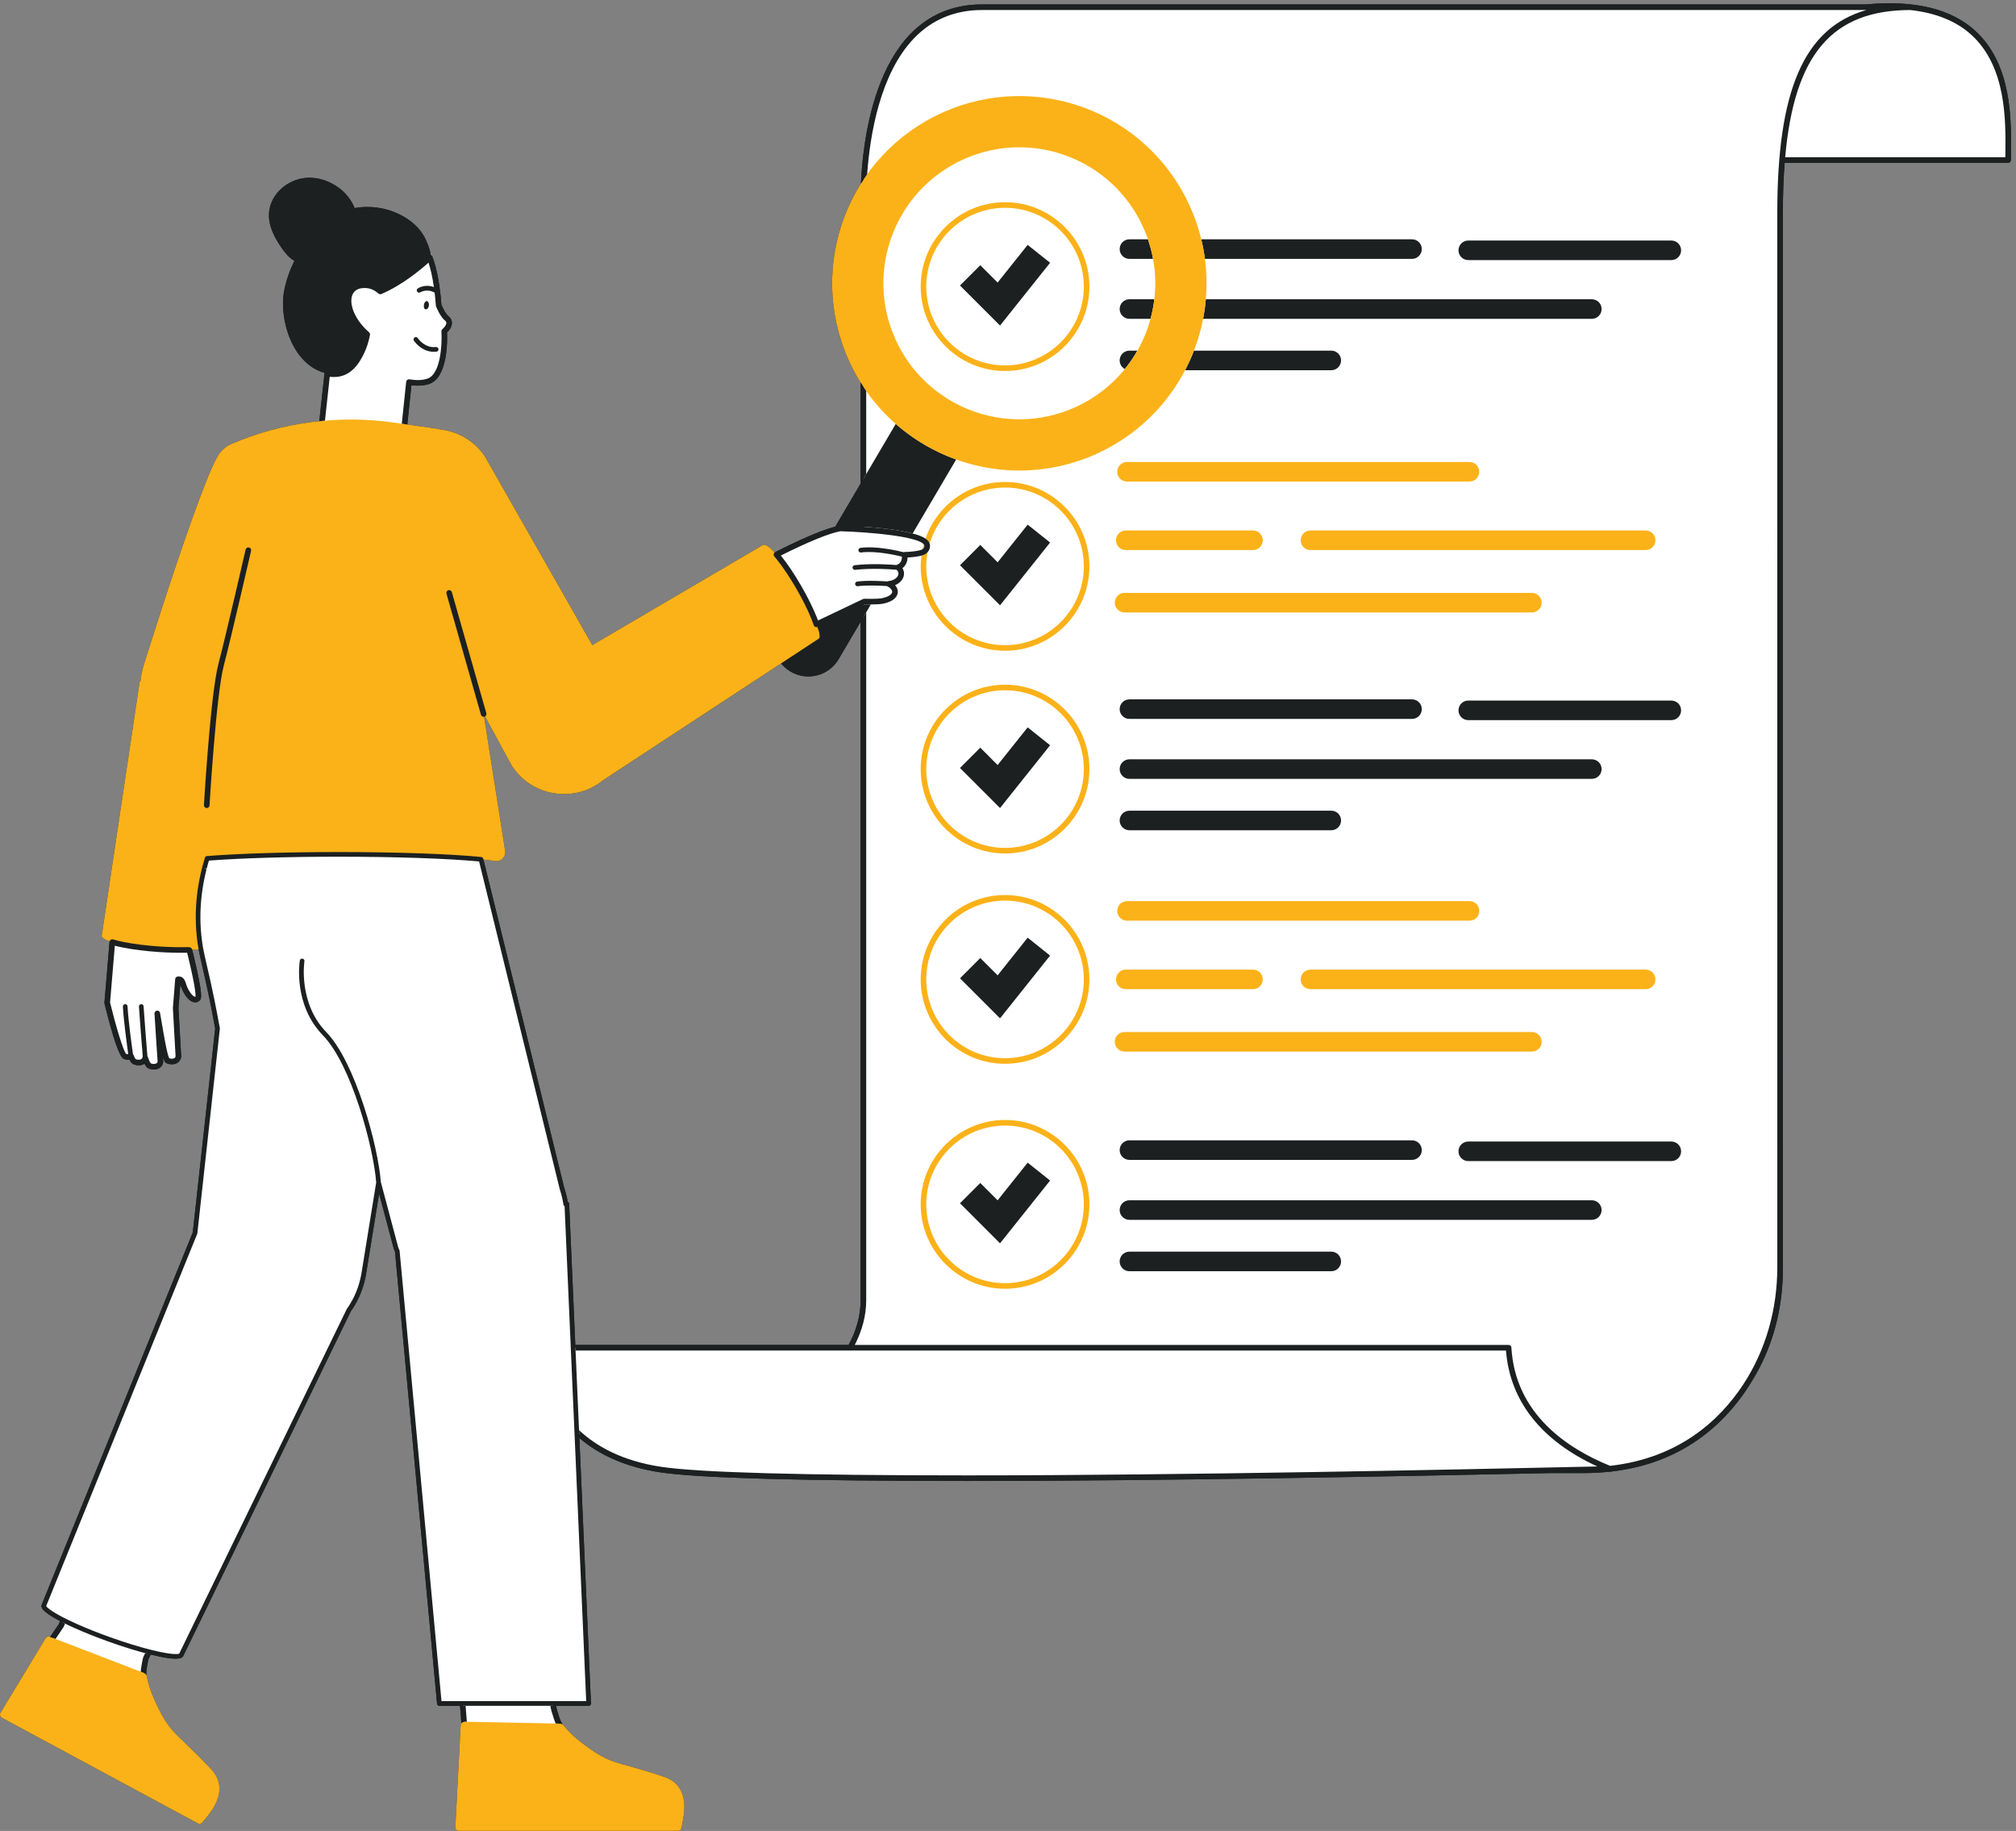 <?xml version="1.0" encoding="UTF-8" standalone="no"?><svg xmlns="http://www.w3.org/2000/svg" xmlns:xlink="http://www.w3.org/1999/xlink" fill="#1c2021" height="392.7" preserveAspectRatio="xMidYMid meet" version="1" viewBox="-0.0 -0.7 432.5 392.7" width="432.5" zoomAndPan="magnify"><rect x="-0.0" y="-0.7" width="432.5" height="392.7" fill="#808080" stroke="none"/><g id="change1_1"><path d="M423.799,5.944c-5.173-4.758-13.074-6.674-23.48-5.696H210.696c-6.208,0-11.439,2.19-15.551,6.512 c-6.116,6.429-8.647,16.521-9.693,23.854c-0.425,2.977-0.646,5.754-0.757,8.062c-6.892,10.975-8.356,25.075-2.664,37.792 c0.764,1.706,1.64,3.324,2.601,4.867v21.679l-5.443,9.241c-3.437,0.876-8.748,3.37-12.777,5.409l0,0l-0.049,0.021l-0.054,0.028 c-0.049,0.024-0.084,0.066-0.124,0.101c-1.107-1.214-1.978-1.834-2.41-1.611l-0.034-0.057l-36.672,21.516l-23.033-40.46 c-2.342-3.476-6.019-5.474-9.868-5.826l-0.011-0.07l-6.772-0.966l0.881-8.407c1.41,0.172,2.701,0.081,3.771-0.27 c4.055-1.329,3.943-9.379,3.874-11.056c0.404-0.39,1.051-1.159,1.045-2.07c-0.003-0.534-0.24-1.008-0.684-1.368 c-0.698-0.566-1.345-1.939-1.576-2.519c-0.313-4.26-0.965-7.724-1.937-10.296c-0.066-0.175-0.215-0.3-0.392-0.354 c0.004-1.145-1.042-3.383-1.333-3.907c-0.783-1.409-1.923-2.623-3.23-3.56c-3.333-2.389-7.664-3.328-11.693-2.609 c-0.011,0.002-0.022,0.005-0.033,0.007c-0.666-1.694-1.859-3.193-3.321-4.297c-2.244-1.694-5.189-2.584-7.982-2.062 c-3.762,0.703-7.041,3.877-7.077,7.844c-0.022,2.461,1.178,4.765,2.553,6.806c0.789,1.172,1.694,2.316,2.903,3.036 c-1.026,2.106-1.811,4.319-2.205,6.481c-1.129,6.196,1.846,15.697,8.696,17.525c-0.005,0.023-0.019,0.043-0.022,0.067l-1.124,10.302 c-6.435,0.666-12.763,2.278-18.766,4.837c-0.016,0.007-0.032,0.014-0.048,0.02c-1.494,0.638-2.649,1.817-3.308,3.255 c0,0-3.16,4.836-15.511,44.092c-0.395,1.255-0.624,2.438-0.723,3.557l-0.167,0.017l-8.137,54.46 c-0.016,0.038-0.044,0.075-0.047,0.115c-0.002,0.023,0.016,0.046,0.019,0.069l-0.019,0.13l0.057,0.005 c0.163,0.328,0.765,0.664,1.689,0.985c-0.014,0.044-0.038,0.084-0.041,0.131l-1.089,12.979c-0.003,0.021-0.004,0.04-0.005,0.061h0 c-0.006,0.092,0.009,0.181,0.041,0.261c1.835,7.483,3.22,11.458,4.117,11.815c0.417,0.167,0.83,0.21,1.202,0.135 c0.289,0.591,0.594,0.92,0.956,1.043c0.846,0.286,1.632,0.243,2.216-0.12c0.021-0.014,0.042-0.027,0.062-0.041 c0.293,0.609,0.602,0.942,0.969,1.067c0.404,0.137,0.758,0.19,1.064,0.19c0.648,0,1.081-0.239,1.317-0.423 c0.456-0.354,0.703-0.894,0.661-1.444c-0.005-0.064-0.024-0.341-0.053-0.767c0.291,0.921,0.546,1.219,0.862,1.325 c1.262,0.427,2.034,0.037,2.382-0.231c0.456-0.354,0.703-0.894,0.661-1.444c-0.039-0.514-0.372-6.564-0.573-10.177l0.408-5.099 c0.003,0.01,0.006,0.021,0.009,0.03c0.466,1.606,1.551,3.476,2.832,3.783c0.502,0.121,0.977-0.02,1.332-0.399 c0.315-0.336,0.792-0.845-1.366-9.726l-0.278-1.126c0.03-0.001,0.063-0.002,0.093-0.004c0.459-0.022,0.881-0.055,1.289-0.091 c0.003,0.015,0.005,0.031,0.008,0.046c0.111,0.603,0.236,1.208,0.379,1.817c1.865,7.945,2.585,11.944,2.931,13.866 c0.106,0.592,0.179,0.996,0.24,1.266l-4.807,43.723L8.945,343.475c-0.13,0.363-0.42,1.237,3.947,3.513 c-0.001,0-0.002-0.001-0.002-0.001l-0.292,0.673l-1.835,2.715l-0.059-0.023c-0.34-0.125-0.729,0.006-0.918,0.319L0.11,366.656 c-0.108,0.179-0.138,0.394-0.083,0.596c0.055,0.201,0.191,0.372,0.375,0.471l42.051,22.658c0.114,0.061,0.237,0.09,0.359,0.09 c0.218,0,0.432-0.093,0.581-0.268c0.043-0.051,1.072-1.26,1.852-2.351c0.299-0.414,0.573-0.852,0.813-1.299 c1.569-2.896,1.322-5.578-0.715-7.753c-2.426-2.594-4.183-4.271-5.594-5.619c-3.082-2.944-4.235-4.046-6.617-9.298 c-1.277-2.816-1.642-5.104-1.646-5.126c-0.007-0.046-0.04-0.08-0.055-0.123c-0.014-0.244-0.041-0.481-0.036-0.734 c0-0.001,0-0.001,0-0.002c0.002-0.131,0.025-0.468,0.16-1.243l0.075-0.415c0.055-0.302,0.119-0.63,0.187-0.966 c0.037-0.132,0.263-0.608,0.507-1.109c-0.016-0.004-0.03-0.007-0.047-0.011c6.399,1.589,6.917,0.689,7.095,0.202l35.882-73.797 c1.19-1.671,2.1-3.541,2.675-5.483l0.045-0.093c0.028-0.059,0.043-0.122,0.045-0.186c0.216-0.748,0.368-1.39,0.477-2.017 l2.835-17.473l3.166,11.874c0.053,0.14,0.113,0.274,0.173,0.408l0.069,0.157l9.023,96.958c0.024,0.258,0.24,0.454,0.498,0.454h4.422 l0.206,2.46l0.079,1.31c-0.072,0.106-0.128,0.224-0.135,0.36l-1.145,21.887c-0.011,0.209,0.064,0.413,0.208,0.564 s0.344,0.237,0.553,0.237h47c0.358,0,0.669-0.25,0.745-0.601c0.014-0.065,0.349-1.618,0.522-2.947 c0.068-0.511,0.102-1.026,0.102-1.528c0.016-3.295-1.469-5.541-4.292-6.496c-3.362-1.14-5.702-1.788-7.582-2.311 c-4.108-1.139-5.645-1.565-10.227-5.071c-2.456-1.878-3.857-3.721-3.871-3.739c-0.03-0.04-0.076-0.062-0.114-0.095 c-0.125-0.204-0.258-0.396-0.372-0.618c-0.061-0.118-0.2-0.428-0.447-1.177c-0.13-0.392-0.274-0.848-0.425-1.349 c-0.056-0.182-0.122-0.484-0.198-0.887h6.992c0.136,0,0.267-0.056,0.361-0.154s0.144-0.231,0.138-0.367l-2.492-57.071l0.007,0.162 c3.981,3.39,9.543,6.181,17.333,7.354c8.154,1.23,30.309,1.854,65.866,1.854c42.739,0,94.859-1.044,125.187-1.693h7.129 c1.84,0,3.597-0.096,5.285-0.269l0.398-0.009c0.083-0.002,0.16-0.024,0.232-0.057c17.434-2.01,26.797-12.801,31.7-22.173 c3.419-6.536,5.06-13.856,5.06-21.232V45.058c0-3.899,0.127-7.506,0.385-10.835h47.938c0.332,0,0.6-0.269,0.6-0.6 c0-0.521,0.006-1.087,0.012-1.692C431.496,24.901,431.619,13.136,423.799,5.944z M11.337,350.595l-0.321-0.123L11.337,350.595 L11.337,350.595z M184.632,278.18c0,3.398-0.965,6.595-2.578,9.58h-58.63l-1.321-30.258c-0.006-0.146-0.076-0.282-0.191-0.372 c-0.037-0.029-0.076-0.052-0.118-0.069c-0.17-1.001-0.416-1.983-0.724-2.898l-17.356-70.503c0.952,0.1,1.793,0.205,2.496,0.315 c1.272,0.198,2.36-0.905,2.161-2.176l-4.52-28.779c0.024-0.004,0.048-0.003,0.072-0.01c0.044-0.013,0.078-0.039,0.116-0.06 l5.705,10.494c3.788,5.94,11.325,7.726,17.257,4.76l0.153-0.1c0.781-0.406,1.53-0.894,2.24-1.47 c0.944-0.619,1.888-1.239,2.831-1.858c2.408-1.58,4.817-3.161,7.225-4.741c3.244-2.129,6.488-4.257,9.732-6.386 c3.451-2.264,6.901-4.528,10.352-6.793c3.028-1.987,6.057-3.974,9.085-5.961c-0.348,0.229-0.696,0.457-1.045,0.686 c0.553,0.687,1.23,1.292,2.035,1.766c3.58,2.108,8.19,0.915,10.298-2.664l4.724-8.022V278.18z"/></g><g id="change2_1"><path d="M430.811,33.623h-0.813h-47.668c-0.294,3.477-0.442,7.28-0.442,11.434v226.374 c0,8.267-2.07,16.449-6.31,23.545c-5.14,8.603-14.259,17.63-30.156,19.365c0.02,0.008,0.041,0.017,0.062,0.025 c-0.107,0.002-0.226,0.005-0.334,0.007c-1.701,0.176-3.477,0.27-5.336,0.27c-2.029,0-4.427,0-7.146,0 c-30.085,0.645-82.477,1.694-125.171,1.694h-0.015c-35.494,0-57.62-0.619-65.761-1.848c-8.298-1.25-14.022-4.344-17.979-8.036 l2.542,58.206h-7.691c0.115,0.68,0.225,1.241,0.322,1.562c0.152,0.505,0.298,0.967,0.43,1.363c0.191,0.58,0.359,1.022,0.483,1.263 c0.418,0.813,0.933,1.57,1.564,2.221c3.442,3.509-21.798-1.736-21.798-1.736l-0.002-0.043l-0.034-0.858l-0.071-0.86l-0.243-2.911 h-4.982l-9.031-97.039c-0.087-0.207-0.186-0.406-0.266-0.617l-3.752-14.084l-1.71,10.542v0.002l-1.499,9.236 c-0.122,0.705-0.296,1.388-0.493,2.06l0.014,0.005l-0.045,0.093c-0.589,1.968-1.479,3.792-2.632,5.411l-35.946,73.913 c-0.001,0.003,0.002,0.008,0.001,0.011c-0.235,0.655-2.774,0.4-6.504-0.525c-0.14-0.035-0.298-0.08-0.442-0.117 c-0.372,0.757-0.69,1.415-0.725,1.591c-0.071,0.351-0.136,0.685-0.191,0.99c-0.028,0.146-0.051,0.282-0.075,0.414 c-0.104,0.602-0.166,1.071-0.17,1.341c-0.016,0.915,0.081,1.825,0.329,2.697c1.099,3.766-12.429-1.923-17.471-6.027 c-1.278-1.04-2.95-3.017-2.95-3.017l0.02-0.039l2.403-3.554l0.343-0.791l0.156-0.359c-2.777-1.405-4.415-2.578-4.209-3.157l-0.001,0 l32.431-79.891l4.824-43.877c-0.252-1.045-0.7-4.612-3.19-15.215c-0.141-0.601-0.265-1.2-0.374-1.794 c-0.149-0.814-0.26-1.619-0.354-2.419c-0.021-0.183-0.041-0.365-0.06-0.548c-0.162-1.594-0.221-3.158-0.19-4.684 c0.003-0.154,0.008-0.308,0.012-0.461c0.05-1.55,0.185-3.06,0.394-4.52c0.014-0.101,0.03-0.202,0.045-0.303 c0.226-1.503,0.523-2.955,0.875-4.344c0.01-0.038,0.019-0.076,0.029-0.114c0.181-0.705,0.373-1.395,0.578-2.067 c6.625-0.524,16.817-0.859,28.252-0.859c12.82,0,24.077,0.422,30.498,1.059l17.399,70.677c0.366,1.093,0.623,2.193,0.784,3.29 l0.235-0.048l1.347,30.836h59.488c1.749-3.152,2.794-6.551,2.794-10.179c0-13.06,0-88.263,0-149.778l-9.912,4.724l-0.172,0.083 c-0.134-0.398-0.294-0.828-0.473-1.282c-0.752-1.892-1.89-4.216-3.298-6.654c-1.428-2.474-2.894-4.65-4.168-6.253 c-0.217-0.272-0.428-0.529-0.633-0.767c0.036-0.018,0.073-0.036,0.109-0.053c4.176-2.113,10.242-4.971,13.551-5.563l0.001,0.002 l0-0.002c0,0,2.155,0.06,4.997,0.261c0-38.216,0-67.839,0-67.839s-2.204-44.21,25.464-44.21c23.723,0,153.207,0,189.654,0 c3.583-0.338,6.724-0.306,9.516,0c0.023,0,0.037,0,0.037,0c-0.011,0-0.021,0.001-0.032,0.001 C432.449,3.327,430.811,24.873,430.811,33.623z M84.344,95.422l2.164-2.453l1.228-11.721c1.537,0.268,2.958,0.226,4.115-0.154 c4.044-1.326,3.447-10.74,3.447-10.74c0.796-0.663,1.587-1.915,0.597-2.718c-1.022-0.828-1.79-2.851-1.79-2.851 c-0.352-4.884-1.107-8.102-1.906-10.218c-0.008,0.008-4.977,4.853-10.621,7.245c-1.018-0.916-2.346-1.522-4.065-1.29 c-1.147,0.155-1.915,0.721-2.344,1.533c-0.009,0.016-0.017,0.033-0.025,0.049c-0.272,0.54-0.392,1.185-0.364,1.901 c0.002,0.054,0.004,0.108,0.008,0.163c0.011,0.15,0.025,0.302,0.049,0.457c0.01,0.071,0.026,0.144,0.039,0.216 c0.044,0.242,0.104,0.487,0.177,0.738c0.034,0.116,0.065,0.232,0.105,0.35c0.041,0.119,0.091,0.239,0.138,0.359 c0.053,0.134,0.107,0.269,0.168,0.404c0.051,0.113,0.104,0.225,0.16,0.339c0.078,0.158,0.163,0.317,0.252,0.476 c0.052,0.093,0.101,0.186,0.157,0.28c0.148,0.248,0.308,0.496,0.482,0.744c0.04,0.057,0.086,0.114,0.128,0.171 c0.146,0.2,0.299,0.399,0.461,0.597c0.069,0.083,0.14,0.166,0.211,0.249c0.155,0.18,0.317,0.357,0.486,0.534 c0.072,0.075,0.142,0.151,0.217,0.226c0.245,0.245,0.498,0.487,0.77,0.722c-0.237,1.252-0.609,2.477-1.146,3.636 c-1.381,2.976-3.377,5.372-7.017,4.827c-0.14-0.021-0.268-0.066-0.405-0.093l-1.461,13.389l3.057,0.658L84.344,95.422z M23.002,214.393l0.007,0c0.162,0.663,2.724,11.057,3.775,11.475c0.556,0.221,1.003,0.135,1.295-0.095 c0.263,0.692,0.543,1.164,0.833,1.262c1.362,0.462,2.147-0.175,2.238-0.857c0.313,0.962,0.653,1.642,1.009,1.763 c1.498,0.508,2.309-0.314,2.252-1.062c-0.025-0.332-0.513-7.471-0.664-10.22c0.496,2.646,1.519,9.912,2.263,10.164 c1.498,0.508,2.309-0.314,2.252-1.062c-0.04-0.527-0.378-6.683-0.574-10.271l0.001,0l0.492-6.149 c0.443-0.095,0.855,0.119,1.099,0.962c0.666,2.296,2.28,4.069,3.15,3.141c0.462-0.493-0.504-5.026-1.512-9.174 c-0.102-0.423-0.205-0.833-0.306-1.243c-0.05,0.002-0.097,0.004-0.148,0.006c-1.862,0.055-4.024,0.014-6.325-0.14 c-2.91-0.195-5.575-0.539-7.68-0.959c-0.904-0.179-1.695-0.373-2.364-0.574l-1.091,12.998L23,214.36c0,0,0.002,0.009,0.003,0.013 L23.002,214.393z" fill="#ffffff"/></g><g id="change3_1"><path d="M220.469,51.822l4.811,3.838l-10.738,13.462l-8.589-8.589l4.352-4.352l3.72,3.72L220.469,51.822z M214.025,119.902l-3.72-3.72l-4.352,4.352l8.589,8.589l10.738-13.462l-4.811-3.838L214.025,119.902z M214.025,163.383l-3.72-3.72 l-4.352,4.352l8.589,8.589l10.738-13.462l-4.811-3.838L214.025,163.383z M214.025,208.493l-3.72-3.72l-4.352,4.352l8.589,8.589 l10.738-13.462l-4.811-3.838L214.025,208.493z M214.025,256.742l-3.72-3.72l-4.352,4.352l8.589,8.589l10.738-13.462l-4.811-3.838 L214.025,256.742z M314.994,55.085h43.562c1.16,0,2.099-0.939,2.099-2.099c0-1.16-0.939-2.099-2.099-2.099h-43.562 c-1.16,0-2.099,0.939-2.099,2.099C312.895,54.146,313.834,55.085,314.994,55.085z M242.304,153.493h60.619 c1.16,0,2.099-0.939,2.099-2.099s-0.939-2.099-2.099-2.099h-60.619c-1.16,0-2.099,0.939-2.099,2.099 S241.144,153.493,242.304,153.493z M358.556,149.556h-43.562c-1.16,0-2.099,0.939-2.099,2.099c0,1.16,0.939,2.099,2.099,2.099 h43.562c1.16,0,2.099-0.939,2.099-2.099C360.655,150.495,359.716,149.556,358.556,149.556z M242.304,166.351h99.195 c1.16,0,2.099-0.939,2.099-2.099s-0.939-2.099-2.099-2.099h-99.195c-1.16,0-2.099,0.939-2.099,2.099 S241.144,166.351,242.304,166.351z M242.304,177.373h43.299c1.16,0,2.099-0.939,2.099-2.099c0-1.16-0.939-2.099-2.099-2.099h-43.299 c-1.16,0-2.099,0.939-2.099,2.099C240.205,176.434,241.144,177.373,242.304,177.373z M242.304,248.07h60.619 c1.16,0,2.099-0.939,2.099-2.099s-0.939-2.099-2.099-2.099h-60.619c-1.16,0-2.099,0.939-2.099,2.099S241.144,248.07,242.304,248.07z M358.556,244.134h-43.562c-1.16,0-2.099,0.939-2.099,2.099c0,1.16,0.939,2.099,2.099,2.099h43.562c1.16,0,2.099-0.939,2.099-2.099 C360.655,245.073,359.716,244.134,358.556,244.134z M341.499,256.73h-99.195c-1.16,0-2.099,0.939-2.099,2.099 c0,1.16,0.939,2.099,2.099,2.099h99.195c1.16,0,2.099-0.939,2.099-2.099C343.598,257.669,342.659,256.73,341.499,256.73z M285.603,267.752h-43.299c-1.16,0-2.099,0.939-2.099,2.099s0.939,2.099,2.099,2.099h43.299c1.16,0,2.099-0.939,2.099-2.099 S286.764,267.752,285.603,267.752z M242.304,54.823h5.067c-0.258-1.408-0.623-2.811-1.1-4.199h-3.967 c-1.16,0-2.099,0.939-2.099,2.099C240.205,53.884,241.144,54.823,242.304,54.823z M302.923,54.823c1.16,0,2.099-0.939,2.099-2.099 c0-1.16-0.939-2.099-2.099-2.099h-45.218c0.339,1.395,0.603,2.796,0.788,4.199H302.923z M242.304,67.681h4.526 c0.373-1.374,0.645-2.778,0.814-4.199h-5.34c-1.16,0-2.099,0.939-2.099,2.099C240.205,66.742,241.144,67.681,242.304,67.681z M258.689,63.483c-0.122,1.413-0.322,2.813-0.591,4.199h83.402c1.16,0,2.099-0.939,2.099-2.099c0-1.16-0.939-2.099-2.099-2.099 H258.689z M241.318,78.447c1.008-1.244,1.91-2.562,2.696-3.942h-1.71c-1.16,0-2.099,0.939-2.099,2.099 C240.205,77.405,240.658,78.093,241.318,78.447z M287.703,76.604c0-1.16-0.939-2.099-2.099-2.099h-29.459 c-0.553,1.435-1.196,2.834-1.91,4.199h31.369C286.764,78.703,287.703,77.764,287.703,76.604z M122.103,257.502l4.679,107.137 c0.006,0.136-0.044,0.269-0.138,0.367s-0.225,0.154-0.361,0.154H94.261c-0.258,0-0.474-0.196-0.498-0.454l-9.023-96.958 l-0.069-0.157c-0.061-0.134-0.121-0.269-0.173-0.408l-3.166-11.874l-2.835,17.473c-0.109,0.627-0.26,1.269-0.477,2.017 c-0.002,0.063-0.017,0.127-0.045,0.186l-0.045,0.093c-0.575,1.942-1.484,3.812-2.675,5.483l-35.882,73.797 c-0.177,0.487-0.695,1.387-7.095-0.202c-2.649-0.654-5.761-1.612-9-2.771c-2.6-0.931-5.127-1.938-7.308-2.916 c-7.591-3.407-7.18-4.56-7.025-4.993l32.412-79.848l4.807-43.723c-0.061-0.27-0.133-0.674-0.24-1.266 c-0.346-1.922-1.065-5.921-2.931-13.866c-0.143-0.609-0.269-1.215-0.379-1.817c-0.137-0.748-0.25-1.526-0.358-2.452l-0.061-0.555 c-0.16-1.571-0.225-3.167-0.193-4.744l0.013-0.467c0.049-1.524,0.183-3.063,0.399-4.576l0.045-0.306 c0.221-1.468,0.519-2.945,0.885-4.393c0,0,0.03-0.114,0.03-0.114c0.183-0.713,0.377-1.41,0.584-2.089 c0.06-0.197,0.234-0.337,0.439-0.353c6.926-0.548,17.237-0.861,28.292-0.861c12.417,0,23.836,0.396,30.547,1.061 c0.211,0.021,0.386,0.173,0.436,0.379l17.399,70.677c0.308,0.915,0.554,1.897,0.724,2.898c0.042,0.018,0.082,0.04,0.118,0.069 C122.027,257.22,122.097,257.355,122.103,257.502z M125.76,364.16l-4.636-106.152c-0.015-0.009-0.029-0.018-0.043-0.027 c-0.112-0.079-0.188-0.2-0.208-0.336c-0.161-1.095-0.418-2.173-0.764-3.204l-17.326-70.372c-6.723-0.642-17.925-1.022-30.097-1.022 c-10.849,0-20.976,0.303-27.872,0.831c-0.167,0.562-0.325,1.136-0.474,1.72l-0.514-0.011l0.485,0.123 c-0.358,1.415-0.649,2.86-0.865,4.295l-0.044,0.298c-0.211,1.478-0.343,2.98-0.39,4.467l-0.012,0.456 c-0.031,1.536,0.032,3.092,0.188,4.622l0.059,0.54c0.105,0.904,0.216,1.663,0.349,2.388c0.108,0.586,0.23,1.176,0.37,1.77 c1.871,7.971,2.594,11.987,2.941,13.918c0.114,0.631,0.187,1.04,0.248,1.295c0.014,0.056,0.018,0.114,0.011,0.172l-4.824,43.877 c-0.005,0.046-0.017,0.091-0.034,0.134L9.908,343.757c0.156,0.344,1.546,1.588,6.471,3.799c2.157,0.967,4.659,1.965,7.235,2.887 c3.207,1.146,6.286,2.095,8.903,2.741c4,0.993,5.599,0.956,5.93,0.788c0.001-0.003,0.002-0.005,0.003-0.008l35.946-73.913 c1.169-1.653,2.031-3.425,2.603-5.336l0.017-0.039c0.003-0.019,0.007-0.037,0.013-0.056c0.222-0.756,0.374-1.393,0.48-2.004 l3.199-19.715c-0.583-7.6-5.337-25.266-11.413-31.522c-6.427-6.616-5.035-15.675-4.973-16.057c0.044-0.273,0.301-0.464,0.574-0.413 c0.272,0.044,0.458,0.301,0.414,0.573c-0.015,0.089-1.367,8.952,4.702,15.199c6.236,6.419,11.104,24.428,11.694,32.152l3.742,14.042 c0.03,0.072,0.083,0.188,0.135,0.306l0.108,0.245c0.02,0.047,0.032,0.097,0.037,0.148l8.989,96.585H125.76z M179.19,112.256 c0.329-0.084,0.648-0.158,0.94-0.211c0.096-0.016,0.193-0.011,0.284,0.019c1.837,0.023,10.383,0.312,15.377,1.65l9.343-15.864 c-4.731-1.697-9.139-4.274-12.964-7.632L179.19,112.256z M175.41,133.749c-0.018,0.009-0.039,0.006-0.058,0.013 c0.273,0.716,0.516,1.308,0.464,2.204c-0.004,0.071-0.009,0.146-0.049,0.206c-0.029,0.045-0.075,0.076-0.119,0.105 c-0.364,0.246-0.732,0.484-1.099,0.725c-1.977,1.297-3.954,2.594-5.93,3.891c-0.348,0.229-0.696,0.457-1.045,0.686 c0.553,0.687,1.23,1.292,2.035,1.766c3.58,2.108,8.19,0.915,10.298-2.664l6.917-11.745c-0.392,0-0.817-0.005-1.283-0.016 L175.41,133.749z" fill="#1c2021"/></g><g id="change4_1"><path d="M146.817,386.902c0,0.502-0.034,1.018-0.102,1.528c-0.173,1.329-0.508,2.882-0.522,2.947 c-0.076,0.351-0.386,0.601-0.745,0.601h-47c-0.209,0-0.409-0.086-0.553-0.237s-0.219-0.355-0.208-0.564l1.145-21.887 c0.021-0.411,0.4-0.718,0.776-0.722l20.644,0.413c0.234,0.005,0.453,0.117,0.594,0.304c0.014,0.019,1.416,1.861,3.871,3.739 c4.582,3.506,6.119,3.933,10.227,5.071c1.88,0.522,4.22,1.171,7.582,2.311C145.349,381.361,146.833,383.607,146.817,386.902z M233.718,60.771c0,9.98-8.12,18.101-18.101,18.101s-18.101-8.12-18.101-18.101s8.12-18.1,18.101-18.1S233.718,50.79,233.718,60.771 z M232.517,60.771c0-9.318-7.582-16.9-16.9-16.9s-16.9,7.582-16.9,16.9c0,9.319,7.582,16.901,16.9,16.901 S232.517,70.09,232.517,60.771z M233.718,164.252c0,9.98-8.12,18.101-18.101,18.101s-18.101-8.12-18.101-18.101 s8.12-18.101,18.101-18.101S233.718,154.271,233.718,164.252z M232.517,164.252c0-9.319-7.582-16.901-16.9-16.901 s-16.9,7.582-16.9,16.901s7.582,16.901,16.9,16.901S232.517,173.571,232.517,164.252z M233.718,209.361 c0,9.98-8.12,18.101-18.101,18.101s-18.101-8.12-18.101-18.101s8.12-18.1,18.101-18.1S233.718,199.381,233.718,209.361z M232.517,209.361c0-9.318-7.582-16.9-16.9-16.9s-16.9,7.582-16.9,16.9c0,9.319,7.582,16.901,16.9,16.901 S232.517,218.681,232.517,209.361z M233.718,257.61c0,9.98-8.12,18.101-18.101,18.101s-18.101-8.12-18.101-18.101 c0-9.98,8.12-18.1,18.101-18.1S233.718,247.63,233.718,257.61z M232.517,257.61c0-9.318-7.582-16.9-16.9-16.9s-16.9,7.582-16.9,16.9 c0,9.319,7.582,16.901,16.9,16.901S232.517,266.93,232.517,257.61z M239.68,100.484c0,1.16,0.939,2.099,2.099,2.099h73.477 c1.16,0,2.099-0.939,2.099-2.099s-0.939-2.099-2.099-2.099h-73.477C240.619,98.385,239.68,99.324,239.68,100.484z M241.517,117.279 h27.292c1.16,0,2.099-0.939,2.099-2.099s-0.939-2.099-2.099-2.099h-27.292c-1.16,0-2.099,0.939-2.099,2.099 S240.357,117.279,241.517,117.279z M279.043,115.179c0,1.16,0.939,2.099,2.099,2.099h71.903c1.16,0,2.099-0.939,2.099-2.099 s-0.939-2.099-2.099-2.099h-71.903C279.982,113.08,279.043,114.019,279.043,115.179z M330.74,128.563 c0-1.16-0.939-2.099-2.099-2.099h-87.386c-1.16,0-2.099,0.939-2.099,2.099c0,1.16,0.939,2.099,2.099,2.099h87.386 C329.801,130.662,330.74,129.723,330.74,128.563z M317.356,194.666c0-1.16-0.939-2.099-2.099-2.099h-73.477 c-1.16,0-2.099,0.939-2.099,2.099s0.939,2.099,2.099,2.099h73.477C316.417,196.766,317.356,195.827,317.356,194.666z M241.517,207.262c-1.16,0-2.099,0.939-2.099,2.099c0,1.16,0.939,2.099,2.099,2.099h27.292c1.16,0,2.099-0.939,2.099-2.099 c0-1.16-0.939-2.099-2.099-2.099H241.517z M353.045,207.262h-71.903c-1.16,0-2.099,0.939-2.099,2.099 c0,1.16,0.939,2.099,2.099,2.099h71.903c1.16,0,2.099-0.939,2.099-2.099C355.145,208.201,354.206,207.262,353.045,207.262z M328.64,220.646h-87.386c-1.16,0-2.099,0.939-2.099,2.099s0.939,2.099,2.099,2.099h87.386c1.16,0,2.099-0.939,2.099-2.099 S329.801,220.646,328.64,220.646z M235.087,96.711c-20.241,9.061-43.995-0.002-53.056-20.243 c-9.061-20.241,0.002-43.995,20.243-53.056c20.241-9.061,43.995,0.002,53.056,20.243C264.391,63.896,255.328,87.649,235.087,96.711z M245.3,48.145c-6.581-14.701-23.834-21.284-38.536-14.703c-14.701,6.581-21.284,23.834-14.703,38.536 c6.581,14.701,23.834,21.284,38.536,14.703C245.299,80.099,251.881,62.846,245.3,48.145z M174.675,131.927 c-0.752-1.892-1.89-4.216-3.298-6.654c-1.428-2.474-2.894-4.65-4.168-6.253c-0.217-0.272-0.428-0.529-0.633-0.767 c-1.292-1.504-2.317-2.296-2.799-2.048l-0.034-0.057l-36.672,21.516l-23.033-40.46c-2.342-3.476-6.019-5.474-9.868-5.826 l-0.011-0.07l-9.54-1.361c-11.824-1.691-23.899-0.156-34.885,4.527c-0.016,0.007-0.032,0.014-0.048,0.02 c-1.494,0.638-2.649,1.817-3.308,3.255c0,0-3.16,4.836-15.511,44.092c-0.395,1.255-0.624,2.438-0.723,3.557l-0.167,0.017 l-8.137,54.46c-0.016,0.038-0.044,0.075-0.047,0.115c-0.002,0.023,0.016,0.046,0.019,0.069l-0.019,0.13l0.057,0.005 c0.298,0.601,2.023,1.227,4.61,1.74c2.105,0.42,4.77,0.763,7.68,0.959c2.3,0.154,4.462,0.195,6.325,0.14 c0.292-0.008,0.576-0.02,0.852-0.034c0.459-0.022,0.881-0.055,1.289-0.091c-0.133-0.734-0.245-1.499-0.351-2.406l-0.061-0.555 c-0.16-1.571-0.225-3.167-0.193-4.744l0.013-0.467c0.049-1.524,0.183-3.063,0.399-4.576l0.045-0.306 c0.221-1.468,0.519-2.945,0.885-4.393c0,0,0.03-0.114,0.03-0.114c0.183-0.713,0.377-1.41,0.584-2.089 c0.06-0.197,0.234-0.337,0.439-0.353c6.926-0.548,17.237-0.861,28.292-0.861c12.417,0,23.836,0.396,30.547,1.061 c0.211,0.021,0.386,0.173,0.436,0.379l0.043,0.174c0.952,0.1,1.793,0.205,2.496,0.315c1.272,0.198,2.36-0.905,2.161-2.176 l-4.612-29.366l5.986,11.01c3.788,5.94,11.325,7.726,17.257,4.76l0.153-0.1c0.781-0.406,1.53-0.894,2.24-1.47 c0.944-0.619,1.888-1.239,2.831-1.858c2.408-1.58,4.817-3.161,7.225-4.741c3.244-2.129,6.488-4.257,9.732-6.386 c3.451-2.264,6.901-4.528,10.352-6.793c3.028-1.987,6.057-3.974,9.085-5.961c1.977-1.297,3.954-2.594,5.93-3.891 c0.367-0.241,0.735-0.479,1.099-0.725c0.044-0.03,0.09-0.061,0.119-0.105c0.039-0.06,0.045-0.134,0.049-0.206 c0.064-1.117-0.328-1.751-0.668-2.758C175.015,132.811,174.855,132.381,174.675,131.927z M43.828,185.586L43.828,185.586 C43.828,185.586,43.828,185.586,43.828,185.586L43.828,185.586z M198.282,116.635c0.065-0.189,0.05-0.376-0.042-0.514 c-0.017-0.026-0.055-0.049-0.076-0.074c-0.093,0.343-0.194,0.684-0.267,1.035C198.072,116.964,198.217,116.821,198.282,116.635z M215.617,102.671c-7.892,0-14.603,5.086-17.073,12.145c0.299,0.198,0.538,0.408,0.691,0.635c0,0,0,0,0,0 c0.093,0.139,0.156,0.291,0.204,0.448c2.097-6.95,8.552-12.029,16.178-12.029c9.319,0,16.9,7.582,16.9,16.9 c0,9.319-7.582,16.901-16.9,16.901s-16.9-7.582-16.9-16.901c0-1.05,0.109-2.074,0.293-3.071c-0.266,0.307-0.612,0.551-1.03,0.686 c-0.091,0.029-0.2,0.053-0.3,0.08c-0.097,0.757-0.164,1.523-0.164,2.306c0,9.98,8.12,18.101,18.101,18.101 s18.101-8.12,18.101-18.101S225.598,102.671,215.617,102.671z M39.749,373.181c-3.082-2.944-4.235-4.046-6.617-9.298 c-1.277-2.816-1.642-5.104-1.646-5.126c-0.042-0.272-0.228-0.501-0.486-0.598l-20.297-7.808c-0.34-0.125-0.729,0.006-0.918,0.319 L0.11,366.656c-0.108,0.179-0.138,0.394-0.083,0.596c0.055,0.201,0.191,0.372,0.375,0.471l42.051,22.658 c0.114,0.061,0.237,0.09,0.359,0.09c0.218,0,0.432-0.093,0.581-0.268c0.043-0.051,1.072-1.26,1.852-2.351 c0.299-0.414,0.573-0.852,0.813-1.299c1.569-2.896,1.322-5.578-0.715-7.753C42.916,376.206,41.16,374.528,39.749,373.181z" fill="#fbb219"/></g><g id="change1_2"><path d="M423.799,5.944c-5.173-4.758-13.074-6.674-23.48-5.696H210.696c-6.208,0-11.439,2.19-15.551,6.512 c-6.116,6.429-8.647,16.521-9.693,23.854c-0.425,2.977-0.646,5.754-0.757,8.062c0.423-0.674,0.872-1.332,1.335-1.981 c0.616-8.516,2.775-21.531,9.986-29.109c3.875-4.073,8.814-6.139,14.68-6.139h189.706c-13.449,3.865-19.115,17.298-19.115,43.61 l0.006,225.989c0,8.906-2.397,17.713-7.286,25.158c-5.228,7.961-14.045,15.846-28.585,17.489 c-9.277-3.759-20.357-11.193-21.178-25.37c-0.019-0.317-0.281-0.564-0.599-0.564H183.382c1.609-3.159,2.45-6.364,2.45-9.58 l-0.001-147.558l-1.2,2.037V278.18c0,3.398-0.965,6.595-2.578,9.58h-58.63l0.052,1.199h199.608 c0.836,10.814,7.589,19.361,19.611,24.868l-1.399,0.03c-28.134,0.61-86.676,1.881-133.815,1.881c-35.481,0-57.577-0.62-65.672-1.842 c-8.102-1.22-13.706-4.246-17.586-7.853l0.074,1.686c3.981,3.39,9.543,6.181,17.333,7.354c8.154,1.23,30.309,1.854,65.866,1.854 c42.739,0,94.859-1.044,125.187-1.693h7.129c1.84,0,3.597-0.096,5.285-0.269l0.398-0.009c0.083-0.002,0.16-0.024,0.232-0.057 c17.434-2.01,26.797-12.801,31.7-22.173c3.419-6.536,5.06-13.856,5.06-21.232V45.058c0-3.899,0.127-7.506,0.385-10.835h47.938 c0.332,0,0.6-0.269,0.6-0.6c0-0.521,0.006-1.087,0.012-1.692C431.496,24.901,431.619,13.136,423.799,5.944z M430.223,31.918 c-0.004,0.385-0.008,0.754-0.01,1.105h-47.234c1.986-22.21,10.177-31.544,26.843-31.574c5.508,0.61,9.924,2.399,13.164,5.379 C430.413,13.657,430.294,25.089,430.223,31.918z M92.037,81.664c-1.069,0.351-2.36,0.441-3.771,0.27l-0.881,8.407l-1.189-0.17 l0.942-8.985c0.017-0.165,0.103-0.316,0.235-0.416c0.133-0.1,0.301-0.141,0.465-0.112c1.461,0.253,2.784,0.207,3.825-0.134 c2.956-0.969,3.194-7.642,3.036-10.131c-0.012-0.191,0.067-0.376,0.214-0.499c0.499-0.416,0.846-0.97,0.843-1.348 c-0.001-0.116-0.029-0.272-0.24-0.444c-1.135-0.92-1.939-3.015-1.973-3.104c-0.021-0.055-0.033-0.111-0.038-0.17 c-0.07-0.964-0.157-1.884-0.261-2.761c-1.654-0.939-3.003-0.109-3.061-0.072c-0.231,0.149-0.541,0.086-0.691-0.145 c-0.151-0.229-0.089-0.537,0.139-0.689c0.071-0.048,1.557-1.008,3.458-0.286c-0.288-2.01-0.674-3.764-1.155-5.246 c-1.57,1.412-5.633,4.832-10.124,6.735c-0.213,0.089-0.462,0.049-0.635-0.106c-1.059-0.95-2.23-1.326-3.583-1.142 c-0.894,0.121-1.531,0.531-1.894,1.219c-0.244,0.483-0.345,1.024-0.32,1.646l0.007,0.149c0.009,0.129,0.022,0.266,0.043,0.404 l0.022,0.126c0.054,0.293,0.108,0.519,0.176,0.748c0.048,0.168,0.07,0.246,0.097,0.326c0.029,0.084,0.064,0.172,0.1,0.26 c0.079,0.199,0.129,0.325,0.187,0.452c0.047,0.105,0.098,0.212,0.151,0.32c0.073,0.148,0.154,0.298,0.238,0.448l0.147,0.263 c0.142,0.237,0.293,0.473,0.458,0.707l0.062,0.084c0.199,0.271,0.345,0.461,0.5,0.65l0.184,0.217 c0.166,0.192,0.321,0.362,0.482,0.53l0.209,0.219c0.233,0.232,0.477,0.465,0.737,0.691c0.162,0.14,0.236,0.354,0.196,0.564 c-0.257,1.355-0.658,2.627-1.191,3.777c-1.157,2.494-3.186,5.719-7.442,5.196l-1.026,9.407c-0.407,0.034-0.814,0.072-1.22,0.114 l1.124-10.302c0.003-0.024,0.017-0.044,0.022-0.067c-6.85-1.828-9.825-11.329-8.696-17.525c0.394-2.162,1.179-4.375,2.205-6.481 c-1.209-0.72-2.114-1.864-2.903-3.036c-1.375-2.041-2.576-4.345-2.553-6.806c0.036-3.967,3.315-7.141,7.077-7.844 c2.793-0.522,5.738,0.368,7.982,2.062c1.462,1.103,2.655,2.603,3.321,4.297c0.011-0.002,0.022-0.005,0.033-0.007 c4.029-0.718,8.36,0.221,11.693,2.609c1.307,0.937,2.447,2.15,3.23,3.56c0.291,0.524,1.338,2.762,1.333,3.907 c0.178,0.054,0.326,0.178,0.392,0.354c0.972,2.572,1.624,6.036,1.937,10.296c0.231,0.579,0.878,1.952,1.576,2.519 c0.444,0.36,0.681,0.834,0.684,1.368c0.006,0.911-0.641,1.681-1.045,2.07C95.98,72.285,96.093,80.335,92.037,81.664z M166.739,119.393c1.297,1.632,2.759,3.827,4.118,6.18c1.338,2.316,2.496,4.651,3.26,6.575c0.176,0.444,0.332,0.863,0.463,1.253 c0.055,0.163,0.177,0.295,0.336,0.361c0.074,0.031,0.153,0.047,0.232,0.047c0.089,0,0.179-0.02,0.261-0.06l10.133-4.829 c1.98,0.046,3.281-0.006,3.978-0.155c2.344-0.502,2.916-1.567,3.048-2.158c0.137-0.612-0.061-1.244-0.55-1.8 c1.076-0.438,1.657-1.211,1.85-1.907c0.167-0.602,0.073-1.215-0.268-1.741c0.737-0.547,1.096-1.433,1.092-2.29 c1.431-0.075,2.511-0.234,3.287-0.483c0.69-0.223,1.214-0.717,1.436-1.357c0.19-0.549,0.125-1.123-0.18-1.576c0,0,0,0,0,0 c-1.918-2.851-16.366-3.357-18.821-3.388c-0.091-0.029-0.188-0.034-0.284-0.019c-3.34,0.598-9.302,3.386-13.716,5.619l0.257,0.507 l-0.004,0.004l-0.355-0.461c-0.167,0.082-0.286,0.236-0.323,0.418s0.012,0.37,0.132,0.511 C166.321,118.877,166.527,119.127,166.739,119.393z M180.281,113.238c6.34,0.179,16.77,1.116,17.958,2.883 c0.093,0.138,0.108,0.324,0.042,0.514c-0.097,0.28-0.341,0.502-0.669,0.607c-0.772,0.248-1.988,0.4-3.613,0.454 c-0.053,0.002-0.1,0.024-0.15,0.039c-1.224-0.309-5.895-1.394-9.265-0.929c-0.273,0.038-0.465,0.29-0.427,0.563 c0.037,0.272,0.288,0.461,0.563,0.427c3.051-0.419,7.422,0.553,8.755,0.878c0.08,0.695-0.256,1.497-1.027,1.739 c-0.045,0.014-0.07,0.053-0.108,0.078c-1.257-0.106-5.317-0.385-9.001,0.035c-0.274,0.031-0.472,0.279-0.44,0.554 c0.029,0.255,0.245,0.443,0.496,0.443c0.019,0,0.038-0.001,0.057-0.003c3.608-0.413,7.713-0.124,8.861-0.028 c0.003,0.002,0.005,0.006,0.008,0.008c0.366,0.28,0.505,0.663,0.39,1.078c-0.148,0.532-0.792,1.206-2.121,1.353 c-0.079,0.009-0.151,0.037-0.219,0.074c-1.026-0.073-4.267-0.265-6.483,0.027c-0.274,0.036-0.466,0.288-0.43,0.562 c0.033,0.252,0.248,0.435,0.495,0.435c0.021,0,0.044-0.001,0.066-0.004c2.099-0.278,5.29-0.091,6.283-0.021 c0.032,0.023,0.061,0.05,0.097,0.067c0.161,0.076,0.29,0.151,0.383,0.223c0.461,0.352,0.686,0.735,0.615,1.052 c-0.09,0.401-0.696,0.939-2.129,1.246c-0.42,0.091-1.428,0.185-3.841,0.126c-0.094-0.002-0.188,0.018-0.273,0.058l-9.664,4.605 c-0.081-0.218-0.167-0.443-0.259-0.675c-0.785-1.977-1.97-4.368-3.336-6.732c-1.387-2.403-2.885-4.649-4.218-6.327 c-0.053-0.066-0.105-0.132-0.158-0.196C173.337,115.533,177.85,113.689,180.281,113.238z M41.194,202.883 c-0.068-0.275-0.447-0.466-0.748-0.449c-1.89,0.058-4.059,0.01-6.267-0.139c-2.807-0.188-5.436-0.517-7.603-0.949 c-0.871-0.173-1.647-0.361-2.309-0.56c-0.172-0.053-0.361-0.023-0.51,0.078c-0.15,0.102-0.246,0.266-0.261,0.446l-1.089,12.979 c-0.003,0.021-0.004,0.04-0.005,0.061h0c-0.006,0.092,0.009,0.181,0.041,0.261c1.835,7.483,3.22,11.458,4.117,11.815 c0.417,0.167,0.83,0.21,1.202,0.135c0.289,0.591,0.594,0.92,0.956,1.043c0.846,0.286,1.632,0.243,2.216-0.12 c0.021-0.014,0.042-0.027,0.062-0.041c0.293,0.609,0.602,0.942,0.969,1.067c0.404,0.137,0.758,0.19,1.064,0.19 c0.648,0,1.081-0.239,1.317-0.423c0.456-0.354,0.703-0.894,0.661-1.444c-0.005-0.064-0.024-0.341-0.053-0.767 c0.291,0.921,0.546,1.219,0.862,1.325c1.262,0.427,2.034,0.037,2.382-0.231c0.456-0.354,0.703-0.894,0.661-1.444 c-0.039-0.514-0.372-6.564-0.573-10.177l0.408-5.099c0.003,0.01,0.006,0.021,0.009,0.03c0.466,1.606,1.551,3.476,2.832,3.783 c0.502,0.121,0.977-0.02,1.332-0.399c0.315-0.336,0.792-0.845-1.366-9.726L41.194,202.883z M41.937,213.081 c-0.034,0.019-0.067,0.019-0.122,0.006c-0.497-0.119-1.455-1.211-1.959-2.95c-0.436-1.504-1.403-1.468-1.802-1.382 c-0.258,0.057-0.45,0.275-0.471,0.539l-0.494,6.229c0.124,2.262,0.53,9.688,0.575,10.284c0.011,0.147-0.063,0.298-0.2,0.404 c-0.25,0.192-0.662,0.221-1.146,0.079c-0.471-0.789-1.225-5.293-1.593-7.49c-0.148-0.889-0.281-1.679-0.388-2.252 c-0.059-0.312-0.351-0.527-0.662-0.485c-0.314,0.038-0.545,0.313-0.527,0.629c0.151,2.731,0.638,9.867,0.666,10.232 c0.011,0.147-0.064,0.299-0.201,0.405c-0.268,0.208-0.728,0.224-1.231,0.057c-0.011-0.008-0.269-0.191-0.66-1.394 c-0.022-0.068-0.057-0.128-0.099-0.181c-0.131-1.609-0.729-9.028-0.818-10.668c-0.015-0.276-0.263-0.51-0.526-0.472 c-0.275,0.015-0.487,0.25-0.472,0.526c0.09,1.652,0.689,9.081,0.819,10.695c-0.034,0.063-0.06,0.132-0.07,0.207 c-0.019,0.144-0.111,0.276-0.253,0.364c-0.274,0.17-0.701,0.172-1.168,0.017c-0.008-0.006-0.197-0.14-0.495-0.922 c-0.024-0.062-0.068-0.111-0.11-0.161c-0.196-1.363-1.006-7.111-1.167-10.253c-0.015-0.276-0.267-0.514-0.525-0.474 c-0.276,0.014-0.488,0.249-0.474,0.524c0.157,3.069,0.92,8.551,1.151,10.172c-0.136,0.032-0.285,0.035-0.434-0.015 c-0.618-0.562-2.246-6.034-3.471-11.028l1.023-12.191c0.522,0.137,1.095,0.267,1.71,0.39c2.217,0.441,4.899,0.777,7.757,0.969 c2.118,0.142,4.201,0.191,6.046,0.149l0.19,0.771C41.997,211.252,41.988,212.766,41.937,213.081z M53.866,117.436 c-0.042,0.183-4.208,18.324-5.865,24.656c-1.641,6.267-3.038,29.713-3.051,29.949c-0.019,0.319-0.283,0.564-0.599,0.564 c-0.012,0-0.024,0-0.036-0.001c-0.331-0.02-0.583-0.303-0.564-0.634c0.057-0.969,1.418-23.802,3.088-30.184 c1.653-6.314,5.814-24.437,5.856-24.619c0.074-0.323,0.396-0.521,0.719-0.451C53.738,116.791,53.94,117.113,53.866,117.436z M104.335,152.268c0.091,0.318-0.094,0.65-0.413,0.741c-0.055,0.016-0.11,0.023-0.165,0.023c-0.261,0-0.501-0.173-0.577-0.437 l-7.4-25.968c-0.091-0.318,0.094-0.65,0.413-0.741c0.32-0.089,0.651,0.095,0.742,0.413L104.335,152.268z M91.319,65.639 c-0.397-0.056-0.416-0.552-0.379-0.897c0.027-0.257,0.12-0.508,0.294-0.699c0.176-0.193,0.427-0.314,0.674,0.105 C92.199,64.639,91.935,65.726,91.319,65.639z M93.523,73.73c0.277-0.027,0.521,0.167,0.553,0.44c0.031,0.274-0.166,0.522-0.44,0.554 c-0.188,0.021-0.371,0.031-0.549,0.031c-2.686,0-4.223-2.279-4.291-2.383c-0.152-0.23-0.088-0.539,0.141-0.691 c0.23-0.153,0.541-0.09,0.693,0.14C89.689,71.91,91.105,74.003,93.523,73.73z M185.832,100.978l-1.199,2.037V81.335 c0.386,0.619,0.784,1.225,1.199,1.817L185.832,100.978z M120.36,368.572c0.114,0.221,0.247,0.413,0.372,0.618 c-0.134-0.12-0.297-0.205-0.48-0.208l-1.034-0.021c-0.124-0.273-0.272-0.666-0.444-1.187c-0.133-0.4-0.281-0.868-0.435-1.379 c-0.079-0.261-0.167-0.662-0.27-1.234h1.22c0.076,0.402,0.142,0.704,0.198,0.887c0.15,0.501,0.294,0.957,0.425,1.349 C120.16,368.145,120.299,368.454,120.36,368.572z M99.885,365.16l0.268,3.419l-0.545-0.011c-0.251,0.003-0.495,0.148-0.641,0.362 l-0.079-1.31l-0.206-2.46H99.885z M12.889,346.986c0.33,0.172,0.688,0.352,1.074,0.541l-0.287,0.662 c-0.015,0.033-0.033,0.066-0.053,0.097l-1.711,2.531l-1.15-0.442l1.835-2.715L12.889,346.986z M32.277,354.154 c0.017,0.004,0.03,0.007,0.047,0.011c-0.244,0.5-0.47,0.977-0.507,1.109c-0.068,0.336-0.132,0.664-0.187,0.966l-0.075,0.415 c-0.135,0.775-0.158,1.112-0.16,1.243c0,0.001,0,0.001,0,0.002c-0.005,0.253,0.022,0.49,0.036,0.734 c-0.074-0.212-0.217-0.394-0.432-0.475l-0.803-0.309c0.007-0.298,0.066-0.768,0.177-1.405l0.077-0.424 c0.055-0.304,0.121-0.642,0.193-0.997c0.035-0.182,0.178-0.509,0.498-1.17C31.522,353.955,31.914,354.064,32.277,354.154z"/></g></svg>